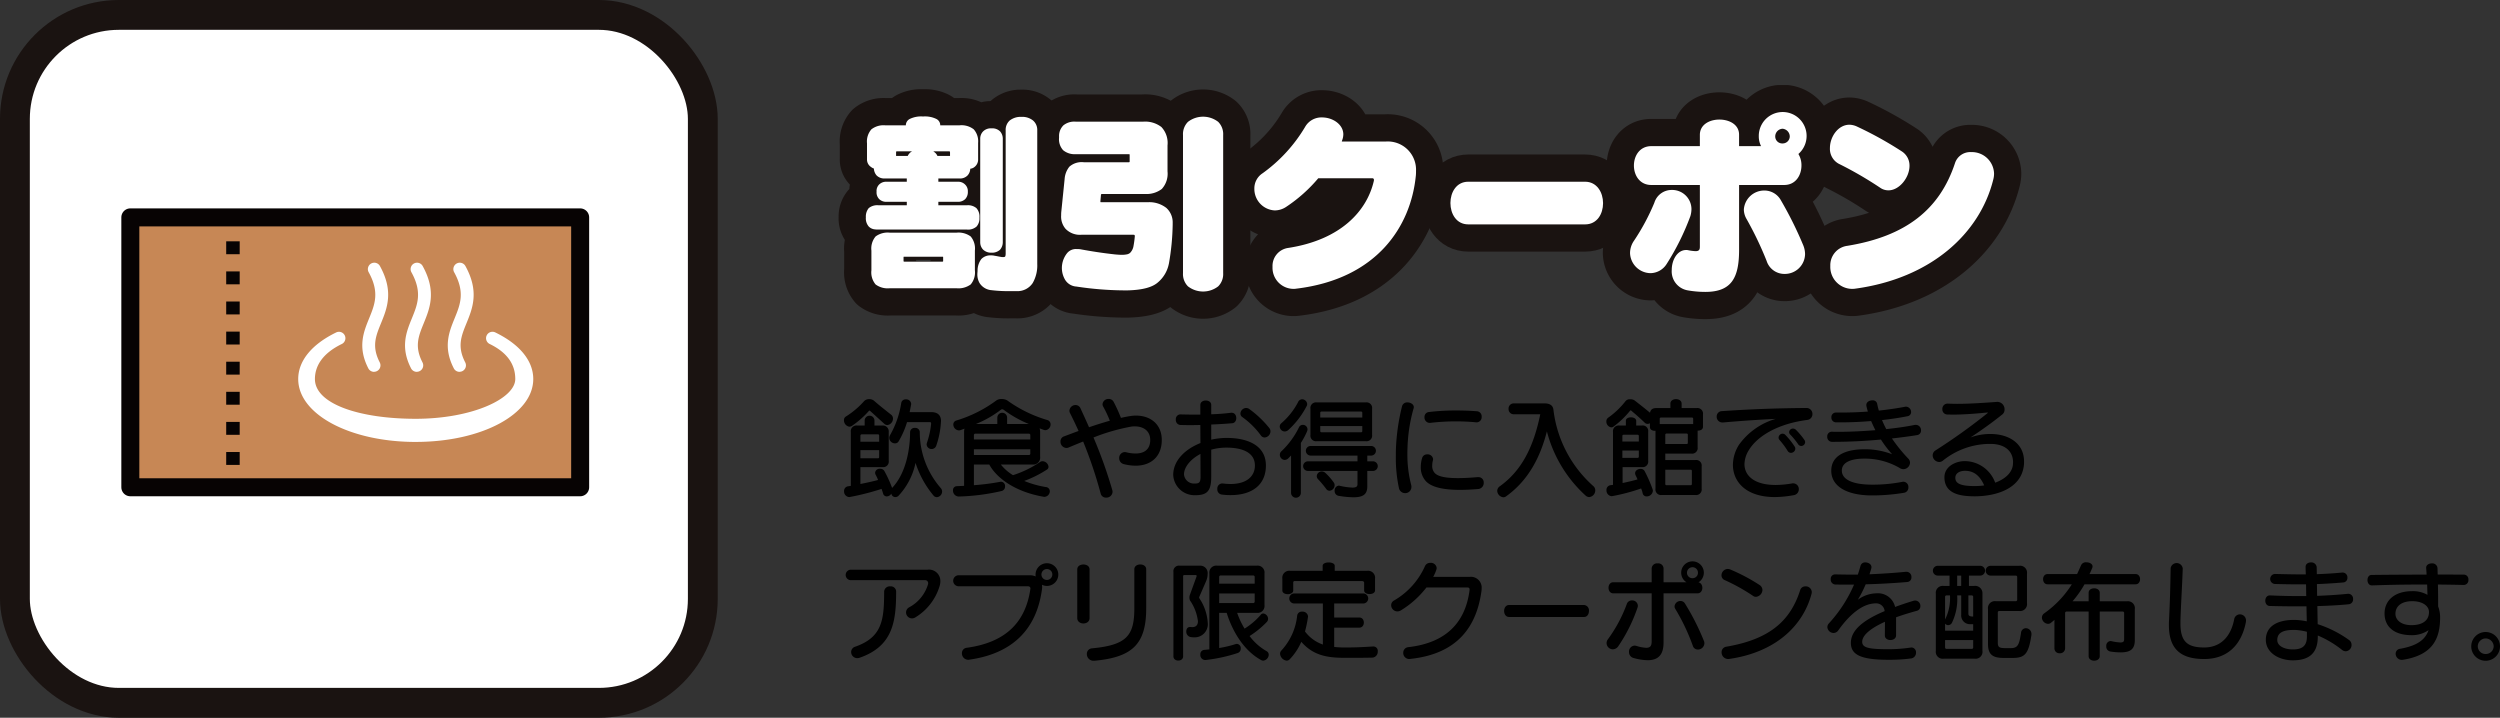 <svg xmlns="http://www.w3.org/2000/svg" xmlns:xlink="http://www.w3.org/1999/xlink" width="459.08" height="131.797" viewBox="0 0 459.08 131.797">
  <rect x="0" y="0" width="459.08" height="131.797" fill="#333333" stroke="none"/>
  <defs>
    <clipPath id="clip-path">
      <rect id="長方形_83" data-name="長方形 83" width="131.797" height="131.797" fill="none"/>
    </clipPath>
    <clipPath id="clip-path-2">
      <rect id="長方形_98" data-name="長方形 98" width="217.173" height="42.982" transform="translate(0 0)" fill="none"/>
    </clipPath>
  </defs>
  <g id="グループ_121" data-name="グループ 121" transform="translate(-416 -1450)">
    <g id="グループ_106" data-name="グループ 106" transform="translate(416 1450)">
      <g id="グループ_105" data-name="グループ 105" clip-path="url(#clip-path)">
        <path id="パス_597" data-name="パス 597" d="M109.972,129.058H21.825A19.142,19.142,0,0,1,2.739,109.972V21.825A19.142,19.142,0,0,1,21.825,2.739h88.147a19.142,19.142,0,0,1,19.086,19.086v88.147a19.142,19.142,0,0,1-19.086,19.086" fill="#fff"/>
        <rect id="長方形_80" data-name="長方形 80" width="126.319" height="126.319" rx="19.086" transform="translate(2.739 2.739)" fill="none" stroke="#1a1311" stroke-miterlimit="10" stroke-width="5.478"/>
        <rect id="長方形_81" data-name="長方形 81" width="82.602" height="49.561" transform="translate(23.933 39.917)" fill="#c78755"/>
        <rect id="長方形_82" data-name="長方形 82" width="82.602" height="49.561" transform="translate(23.933 39.917)" fill="none" stroke="#070303" stroke-linejoin="round" stroke-width="3.304"/>
        <path id="パス_598" data-name="パス 598" d="M76.343,81.154c-12.1,0-21.581-5.073-21.581-11.55,0-3.333,2.475-6.372,6.97-8.556a1.18,1.18,0,0,1,1.031,2.123c-3.585,1.742-4.933,4.087-4.933,6.433,0,4.542,8.094,7.3,18.513,7.3S94.62,73.165,94.62,69.6c0-2.347-1.113-4.692-4.7-6.434a1.18,1.18,0,0,1,1.031-2.123c4.5,2.184,6.972,5.223,6.972,8.557,0,6.477-9.479,11.55-21.58,11.55" fill="#fff"/>
        <path id="パス_599" data-name="パス 599" d="M68.687,68.283a1.18,1.18,0,0,1-1.05-.64c-2.009-3.9-.865-6.7.144-9.177,1.048-2.569,1.953-4.788-.081-8.474a1.18,1.18,0,0,1,2.067-1.14c2.577,4.673,1.314,7.771.2,10.5-.973,2.388-1.742,4.274-.231,7.2a1.18,1.18,0,0,1-1.048,1.721" fill="#fff"/>
        <path id="パス_600" data-name="パス 600" d="M76.536,68.283a1.18,1.18,0,0,1-1.05-.64c-2.009-3.9-.865-6.7.144-9.177,1.048-2.569,1.953-4.788-.081-8.474a1.18,1.18,0,0,1,2.067-1.14c2.577,4.673,1.314,7.771.2,10.5-.973,2.388-1.742,4.274-.231,7.2a1.18,1.18,0,0,1-1.048,1.721" fill="#fff"/>
        <path id="パス_601" data-name="パス 601" d="M84.384,68.283a1.18,1.18,0,0,1-1.05-.64c-2.009-3.9-.865-6.7.144-9.177,1.048-2.569,1.952-4.788-.081-8.474a1.18,1.18,0,0,1,2.067-1.14c2.577,4.673,1.314,7.771.2,10.5-.973,2.388-1.742,4.274-.231,7.2a1.18,1.18,0,0,1-1.048,1.721" fill="#fff"/>
        <line id="線_1" data-name="線 1" y2="1.239" transform="translate(42.776 39.917)" fill="none" stroke="#070303" stroke-miterlimit="10" stroke-width="2.478"/>
        <line id="線_2" data-name="線 2" y2="42.634" transform="translate(42.776 44.314)" fill="none" stroke="#070303" stroke-miterlimit="10" stroke-width="2.478" stroke-dasharray="2.369 3.158"/>
        <line id="線_3" data-name="線 3" y2="1.239" transform="translate(42.776 88.528)" fill="none" stroke="#070303" stroke-miterlimit="10" stroke-width="2.478"/>
      </g>
    </g>
    <g id="グループ_114" data-name="グループ 114" transform="translate(570 1465.62)">
      <g id="グループ_113" data-name="グループ 113" clip-path="url(#clip-path-2)">
        <path id="パス_622" data-name="パス 622" d="M25.338,25.97a2.334,2.334,0,0,1-1.792.562H7.318A4.056,4.056,0,0,1,6.65,26.5a1.786,1.786,0,0,1-1.124-.527A2.311,2.311,0,0,1,5,24.284,2.426,2.426,0,0,1,5.526,22.6a2.479,2.479,0,0,1,1.792-.526h5.2v-.633H8.758a1.806,1.806,0,0,1-1.3-.492,1.731,1.731,0,0,1-.491-1.37,1.655,1.655,0,0,1,.491-1.335,1.806,1.806,0,0,1,1.3-.492h3.758v-.6H8.476a1.958,1.958,0,0,1-1.509-.563,2.054,2.054,0,0,1-.493-1.264,1.544,1.544,0,0,1-.526-.281,1.63,1.63,0,0,1-.738-1.4v-2.95a3.391,3.391,0,0,1,.808-2.565,3.624,3.624,0,0,1,2.529-.737h3.794a1.317,1.317,0,0,1,.7-1.159A4.742,4.742,0,0,1,15.5,5.773a4.742,4.742,0,0,1,2.459.457,1.287,1.287,0,0,1,.7,1.159h3.583a3.666,3.666,0,0,1,2.564.737,3.313,3.313,0,0,1,.808,2.494v2.986a1.723,1.723,0,0,1-.667,1.44,1.389,1.389,0,0,1-.772.316,1.954,1.954,0,0,1-.493,1.229,1.908,1.908,0,0,1-1.51.563H18.312v.6H21.9a1.745,1.745,0,0,1,1.3.492,1.67,1.67,0,0,1,.527,1.335,1.859,1.859,0,0,1-.492,1.37,1.888,1.888,0,0,1-1.334.492H18.312v.633h5.234A2.387,2.387,0,0,1,25.3,22.6a2.283,2.283,0,0,1,.561,1.686v.351a2.234,2.234,0,0,1-.526,1.335m-1.09,10.644a3.794,3.794,0,0,1-2.564.7H9.355a3.735,3.735,0,0,1-2.564-.7,3.431,3.431,0,0,1-.773-2.6V30.4a3.43,3.43,0,0,1,.773-2.6,3.735,3.735,0,0,1,2.564-.7H21.684a3.794,3.794,0,0,1,2.564.7,3.434,3.434,0,0,1,.773,2.6v3.618a3.435,3.435,0,0,1-.773,2.6M10.76,12.165a.425.425,0,0,0-.175.035c-.035.036-.035.071-.035.176v.633h2.142a1.843,1.843,0,0,1,.527-.668,2,2,0,0,1,.281-.176ZM19.19,31.66c0-.07,0-.1-.035-.14h-7.2c-.035.035-.035.07-.035.14v.6c0,.07,0,.106.035.141a.363.363,0,0,0,.141.035h6.919a.363.363,0,0,0,.141-.035c.035-.035.035-.071.035-.141Zm1.265-19.284a.737.737,0,0,0-.035-.176.724.724,0,0,0-.176-.035h-2.88a1.07,1.07,0,0,1,.245.176c.07.035.106.106.176.141a1.726,1.726,0,0,1,.352.527h2.318ZM35.629,36.367a3.349,3.349,0,0,1-2.95,1.475h-1.23a25.672,25.672,0,0,1-3.372-.175,2.85,2.85,0,0,1-2.213-1.335,3.144,3.144,0,0,1-.387-1.686c0-.176.035-.351.035-.562a3.494,3.494,0,0,1,.7-2.142,2.273,2.273,0,0,1,1.685-.668,2.642,2.642,0,0,1,.738.07c.457.07.914.176,1.37.246h.211c.21,0,.316-.035.386-.141a1.557,1.557,0,0,0,.071-.456V8.337a2.309,2.309,0,0,1,.737-1.827,3.261,3.261,0,0,1,2.142-.667A3.135,3.135,0,0,1,35.7,6.51a2.268,2.268,0,0,1,.773,1.827V32.855a6.5,6.5,0,0,1-.843,3.512M29.658,30.22a2.157,2.157,0,0,1-1.581.562,2.127,2.127,0,0,1-1.546-.562A1.946,1.946,0,0,1,26,28.885V9.847a1.885,1.885,0,0,1,.526-1.334,1.993,1.993,0,0,1,1.546-.563,2.024,2.024,0,0,1,1.581.563,2.022,2.022,0,0,1,.491,1.334V28.885a2.092,2.092,0,0,1-.491,1.335" fill="#fff"/>
        <path id="パス_623" data-name="パス 623" d="M25.338,25.97a2.334,2.334,0,0,1-1.792.562H7.318A4.056,4.056,0,0,1,6.65,26.5a1.786,1.786,0,0,1-1.124-.527A2.311,2.311,0,0,1,5,24.284,2.426,2.426,0,0,1,5.526,22.6a2.479,2.479,0,0,1,1.792-.526h5.2v-.633H8.758a1.806,1.806,0,0,1-1.3-.492,1.731,1.731,0,0,1-.491-1.37,1.655,1.655,0,0,1,.491-1.335,1.806,1.806,0,0,1,1.3-.492h3.758v-.6H8.476a1.958,1.958,0,0,1-1.509-.563,2.054,2.054,0,0,1-.493-1.264,1.544,1.544,0,0,1-.526-.281,1.63,1.63,0,0,1-.738-1.4v-2.95a3.391,3.391,0,0,1,.808-2.565,3.624,3.624,0,0,1,2.529-.737h3.794a1.317,1.317,0,0,1,.7-1.159A4.742,4.742,0,0,1,15.5,5.773a4.742,4.742,0,0,1,2.459.457,1.287,1.287,0,0,1,.7,1.159h3.583a3.666,3.666,0,0,1,2.564.737,3.313,3.313,0,0,1,.808,2.494v2.986a1.723,1.723,0,0,1-.667,1.44,1.389,1.389,0,0,1-.772.316,1.954,1.954,0,0,1-.493,1.229,1.908,1.908,0,0,1-1.51.563H18.312v.6H21.9a1.745,1.745,0,0,1,1.3.492,1.67,1.67,0,0,1,.527,1.335,1.859,1.859,0,0,1-.492,1.37,1.888,1.888,0,0,1-1.334.492H18.312v.633h5.234A2.387,2.387,0,0,1,25.3,22.6a2.283,2.283,0,0,1,.561,1.686v.351A2.234,2.234,0,0,1,25.338,25.97Zm-1.09,10.644a3.794,3.794,0,0,1-2.564.7H9.355a3.735,3.735,0,0,1-2.564-.7,3.431,3.431,0,0,1-.773-2.6V30.4a3.43,3.43,0,0,1,.773-2.6,3.735,3.735,0,0,1,2.564-.7H21.684a3.794,3.794,0,0,1,2.564.7,3.434,3.434,0,0,1,.773,2.6v3.618A3.435,3.435,0,0,1,24.248,36.614ZM10.76,12.165a.425.425,0,0,0-.175.035c-.035.036-.035.071-.035.176v.633h2.142a1.843,1.843,0,0,1,.527-.668,2,2,0,0,1,.281-.176ZM19.19,31.66c0-.07,0-.1-.035-.14h-7.2c-.035.035-.035.07-.035.14v.6c0,.07,0,.106.035.141a.363.363,0,0,0,.141.035h6.919a.363.363,0,0,0,.141-.035c.035-.035.035-.071.035-.141Zm1.265-19.284a.737.737,0,0,0-.035-.176.724.724,0,0,0-.176-.035h-2.88a1.07,1.07,0,0,1,.245.176c.07.035.106.106.176.141a1.726,1.726,0,0,1,.352.527h2.318ZM35.629,36.367a3.349,3.349,0,0,1-2.95,1.475h-1.23a25.672,25.672,0,0,1-3.372-.175,2.85,2.85,0,0,1-2.213-1.335,3.144,3.144,0,0,1-.387-1.686c0-.176.035-.351.035-.562a3.494,3.494,0,0,1,.7-2.142,2.273,2.273,0,0,1,1.685-.668,2.642,2.642,0,0,1,.738.07c.457.07.914.176,1.37.246h.211c.21,0,.316-.035.386-.141a1.557,1.557,0,0,0,.071-.456V8.337a2.309,2.309,0,0,1,.737-1.827,3.261,3.261,0,0,1,2.142-.667A3.135,3.135,0,0,1,35.7,6.51a2.268,2.268,0,0,1,.773,1.827V32.855A6.5,6.5,0,0,1,35.629,36.367ZM29.658,30.22a2.157,2.157,0,0,1-1.581.562,2.127,2.127,0,0,1-1.546-.562A1.946,1.946,0,0,1,26,28.885V9.847a1.885,1.885,0,0,1,.526-1.334,1.993,1.993,0,0,1,1.546-.563,2.024,2.024,0,0,1,1.581.563,2.022,2.022,0,0,1,.491,1.334V28.885A2.092,2.092,0,0,1,29.658,30.22Z" fill="none" stroke="#1a1311" stroke-linejoin="round" stroke-width="10"/>
        <path id="パス_624" data-name="パス 624" d="M60.638,32.819a5.963,5.963,0,0,1-2,3.408c-1.019.913-2.845,1.4-5.515,1.475h-.843a60.567,60.567,0,0,1-8.606-.7,2.617,2.617,0,0,1-2.213-1.474,4.28,4.28,0,0,1-.421-2.565,4.382,4.382,0,0,1,.983-2.178,2.1,2.1,0,0,1,1.721-.668,3.686,3.686,0,0,1,.844.071c1.9.351,3.933.668,6.181.913.422.035.808.07,1.16.07a4.615,4.615,0,0,0,1.088-.1,1.309,1.309,0,0,0,.493-.246,2.316,2.316,0,0,0,.631-1.23,17.523,17.523,0,0,0,.247-1.827.334.334,0,0,0-.071-.245.884.884,0,0,0-.351-.035H44.587a3.645,3.645,0,0,1-2.916-1.089,3.448,3.448,0,0,1-.808-2.494,5.2,5.2,0,0,1,.035-.738l.6-5.9a4.064,4.064,0,0,1,.879-2.283,3.414,3.414,0,0,1,2.669-.808h8.184a.264.264,0,0,0,.176-.035c.035-.035.035-.07.035-.176V12.9c0-.1,0-.175-.035-.175,0-.035-.1-.035-.176-.035H43.533a3.277,3.277,0,0,1-2.318-.739,2.978,2.978,0,0,1-.739-2.248V9.32a2.739,2.739,0,0,1,.809-1.931,3.184,3.184,0,0,1,2.248-.668h12.4a4.86,4.86,0,0,1,3.337.983,4.274,4.274,0,0,1,1.124,3.372v4.778a4.151,4.151,0,0,1-1.053,3.231A4.636,4.636,0,0,1,56.248,20h-7.9a.13.13,0,0,0-.106.035.184.184,0,0,0-.07.141l-.1,1.124v.176a.129.129,0,0,0,.1.035H56.81a5.094,5.094,0,0,1,3.372,1.054,3.568,3.568,0,0,1,1.16,2.775v.28a44.869,44.869,0,0,1-.7,7.2M69.7,36.964a4.536,4.536,0,0,1-5.55,0,3.181,3.181,0,0,1-.913-2.424V9.18a3.181,3.181,0,0,1,.913-2.424,4.536,4.536,0,0,1,5.55,0,3.174,3.174,0,0,1,.913,2.424V34.54a3.174,3.174,0,0,1-.913,2.424" fill="#fff"/>
        <path id="パス_625" data-name="パス 625" d="M60.638,32.819a5.963,5.963,0,0,1-2,3.408c-1.019.913-2.845,1.4-5.515,1.475h-.843a60.567,60.567,0,0,1-8.606-.7,2.617,2.617,0,0,1-2.213-1.474,4.28,4.28,0,0,1-.421-2.565,4.382,4.382,0,0,1,.983-2.178,2.1,2.1,0,0,1,1.721-.668,3.686,3.686,0,0,1,.844.071c1.9.351,3.933.668,6.181.913.422.035.808.07,1.16.07a4.615,4.615,0,0,0,1.088-.1,1.309,1.309,0,0,0,.493-.246,2.316,2.316,0,0,0,.631-1.23,17.523,17.523,0,0,0,.247-1.827.334.334,0,0,0-.071-.245.884.884,0,0,0-.351-.035H44.587a3.645,3.645,0,0,1-2.916-1.089,3.448,3.448,0,0,1-.808-2.494,5.2,5.2,0,0,1,.035-.738l.6-5.9a4.064,4.064,0,0,1,.879-2.283,3.414,3.414,0,0,1,2.669-.808h8.184a.264.264,0,0,0,.176-.035c.035-.035.035-.07.035-.176V12.9c0-.1,0-.175-.035-.175,0-.035-.1-.035-.176-.035H43.533a3.277,3.277,0,0,1-2.318-.739,2.978,2.978,0,0,1-.739-2.248V9.32a2.739,2.739,0,0,1,.809-1.931,3.184,3.184,0,0,1,2.248-.668h12.4a4.86,4.86,0,0,1,3.337.983,4.274,4.274,0,0,1,1.124,3.372v4.778a4.151,4.151,0,0,1-1.053,3.231A4.636,4.636,0,0,1,56.248,20h-7.9a.13.13,0,0,0-.106.035.184.184,0,0,0-.07.141l-.1,1.124v.176a.129.129,0,0,0,.1.035H56.81a5.094,5.094,0,0,1,3.372,1.054,3.568,3.568,0,0,1,1.16,2.775v.28A44.869,44.869,0,0,1,60.638,32.819ZM69.7,36.964a4.536,4.536,0,0,1-5.55,0,3.181,3.181,0,0,1-.913-2.424V9.18a3.181,3.181,0,0,1,.913-2.424,4.536,4.536,0,0,1,5.55,0,3.174,3.174,0,0,1,.913,2.424V34.54A3.174,3.174,0,0,1,69.7,36.964Z" fill="none" stroke="#1a1311" stroke-linejoin="round" stroke-width="10"/>
        <path id="パス_626" data-name="パス 626" d="M105.986,16.7c-.913,9.168-7.06,18.9-21.953,20.689a2.959,2.959,0,0,1-.563.036,3.87,3.87,0,0,1-3.793-4.04,3.334,3.334,0,0,1,2.88-3.477c9.59-1.476,14.472-6.744,15.737-12.364V17.4a.258.258,0,0,0-.282-.281h-9.94a27.623,27.623,0,0,1-5.866,5.233,3.808,3.808,0,0,1-2.143.668,3.949,3.949,0,0,1-3.723-4A3.3,3.3,0,0,1,77.85,16.2a28.215,28.215,0,0,0,7.8-8.5,3.433,3.433,0,0,1,3.127-1.756c1.932,0,3.9,1.265,3.9,3.126a3.128,3.128,0,0,1-.21,1.054c-.036.1-.071.246-.071.246h8.079a5.19,5.19,0,0,1,5.55,5.444,7.357,7.357,0,0,1-.035.878" fill="#fff"/>
        <path id="パス_627" data-name="パス 627" d="M105.986,16.7c-.913,9.168-7.06,18.9-21.953,20.689a2.959,2.959,0,0,1-.563.036,3.87,3.87,0,0,1-3.793-4.04,3.334,3.334,0,0,1,2.88-3.477c9.59-1.476,14.472-6.744,15.737-12.364V17.4a.258.258,0,0,0-.282-.281h-9.94a27.623,27.623,0,0,1-5.866,5.233,3.808,3.808,0,0,1-2.143.668,3.949,3.949,0,0,1-3.723-4A3.3,3.3,0,0,1,77.85,16.2a28.215,28.215,0,0,0,7.8-8.5,3.433,3.433,0,0,1,3.127-1.756c1.932,0,3.9,1.265,3.9,3.126a3.128,3.128,0,0,1-.21,1.054c-.036.1-.071.246-.071.246h8.079a5.19,5.19,0,0,1,5.55,5.444A7.357,7.357,0,0,1,105.986,16.7Z" fill="none" stroke="#1a1311" stroke-linejoin="round" stroke-width="10"/>
        <path id="パス_628" data-name="パス 628" d="M137.073,25.583H115.611c-4.355,0-4.355-7.833,0-7.833h21.462c2.178,0,3.3,1.968,3.3,3.935s-1.089,3.9-3.3,3.9" fill="#fff"/>
        <path id="パス_629" data-name="パス 629" d="M137.073,25.583H115.611c-4.355,0-4.355-7.833,0-7.833h21.462c2.178,0,3.3,1.968,3.3,3.935S139.286,25.583,137.073,25.583Z" fill="none" stroke="#1a1311" stroke-linejoin="round" stroke-width="10"/>
        <path id="パス_630" data-name="パス 630" d="M156.392,24.109a45.393,45.393,0,0,1-4.32,8.711,3.574,3.574,0,0,1-2.986,1.721,3.818,3.818,0,0,1-3.758-3.688,3.992,3.992,0,0,1,.737-2.283,39.955,39.955,0,0,0,3.724-6.955,3.319,3.319,0,0,1,3.2-2.354,3.541,3.541,0,0,1,3.618,3.513,4.762,4.762,0,0,1-.211,1.335m19.846-11.451a3.941,3.941,0,0,1,.563,2.107c0,1.791-1.054,3.583-3.162,3.583h-8.29V30.255c0,5.164-1.4,7.728-6.217,7.728a18.542,18.542,0,0,1-3.2-.28,3.537,3.537,0,0,1-2.95-3.759c0-1.826,1.019-3.653,2.635-3.653a1.447,1.447,0,0,1,.386.035,8.7,8.7,0,0,0,1.335.175c.631,0,.807-.246.807-.807V18.348h-8.922c-4.25,0-4.25-7.131,0-7.131h8.922V9.145c0-1.9,1.792-2.81,3.583-2.81,1.827,0,3.618.914,3.618,2.775v2.107h4.039a4,4,0,0,1-.42-1.826,4.391,4.391,0,1,1,7.27,3.267m-2.563,22.023a3.423,3.423,0,0,1-3.268-2.389,62.891,62.891,0,0,0-3.723-7.762,3.485,3.485,0,0,1-.457-1.686,3.747,3.747,0,0,1,3.794-3.477,3.449,3.449,0,0,1,2.986,1.756,69.174,69.174,0,0,1,4.109,8.254,4.4,4.4,0,0,1,.352,1.687,3.714,3.714,0,0,1-3.793,3.617m-.352-26.66a1.419,1.419,0,0,0-1.335,1.4,1.284,1.284,0,0,0,1.335,1.3,1.305,1.305,0,0,0,1.335-1.3,1.446,1.446,0,0,0-1.335-1.4" fill="#fff"/>
        <path id="パス_631" data-name="パス 631" d="M156.392,24.109a45.393,45.393,0,0,1-4.32,8.711,3.574,3.574,0,0,1-2.986,1.721,3.818,3.818,0,0,1-3.758-3.688,3.992,3.992,0,0,1,.737-2.283,39.955,39.955,0,0,0,3.724-6.955,3.319,3.319,0,0,1,3.2-2.354,3.541,3.541,0,0,1,3.618,3.513A4.762,4.762,0,0,1,156.392,24.109Zm19.846-11.451a3.941,3.941,0,0,1,.563,2.107c0,1.791-1.054,3.583-3.162,3.583h-8.29V30.255c0,5.164-1.4,7.728-6.217,7.728a18.542,18.542,0,0,1-3.2-.28,3.537,3.537,0,0,1-2.95-3.759c0-1.826,1.019-3.653,2.635-3.653a1.447,1.447,0,0,1,.386.035,8.7,8.7,0,0,0,1.335.175c.631,0,.807-.246.807-.807V18.348h-8.922c-4.25,0-4.25-7.131,0-7.131h8.922V9.145c0-1.9,1.792-2.81,3.583-2.81,1.827,0,3.618.914,3.618,2.775v2.107h4.039a4,4,0,0,1-.42-1.826,4.391,4.391,0,1,1,7.27,3.267Zm-2.563,22.023a3.423,3.423,0,0,1-3.268-2.389,62.891,62.891,0,0,0-3.723-7.762,3.485,3.485,0,0,1-.457-1.686,3.747,3.747,0,0,1,3.794-3.477,3.449,3.449,0,0,1,2.986,1.756,69.174,69.174,0,0,1,4.109,8.254,4.4,4.4,0,0,1,.352,1.687A3.714,3.714,0,0,1,173.675,34.681Zm-.352-26.66a1.419,1.419,0,0,0-1.335,1.4,1.284,1.284,0,0,0,1.335,1.3,1.305,1.305,0,0,0,1.335-1.3A1.446,1.446,0,0,0,173.323,8.021Z" fill="none" stroke="#1a1311" stroke-linejoin="round" stroke-width="10"/>
        <path id="パス_632" data-name="パス 632" d="M192.783,19.331a2.6,2.6,0,0,1-1.546-.492,68.052,68.052,0,0,0-7.376-4.285,3.106,3.106,0,0,1-1.827-2.986c0-2.072,1.511-4.285,3.583-4.285a3.472,3.472,0,0,1,1.265.28,67.116,67.116,0,0,1,8.325,4.6,3.08,3.08,0,0,1,1.439,2.67c0,2.142-1.861,4.5-3.863,4.5m19.249-2c-2.459,9.94-11.451,18.16-25.361,20.057a3.828,3.828,0,0,1-.632.035,4.03,4.03,0,0,1-3.935-4.215,3.582,3.582,0,0,1,3.126-3.689c10.749-1.756,16.966-6.673,19.777-15.209a2.937,2.937,0,0,1,2.95-2,4.068,4.068,0,0,1,4.216,3.9,4.3,4.3,0,0,1-.141,1.124" fill="#fff"/>
        <path id="パス_633" data-name="パス 633" d="M192.783,19.331a2.6,2.6,0,0,1-1.546-.492,68.052,68.052,0,0,0-7.376-4.285,3.106,3.106,0,0,1-1.827-2.986c0-2.072,1.511-4.285,3.583-4.285a3.472,3.472,0,0,1,1.265.28,67.116,67.116,0,0,1,8.325,4.6,3.08,3.08,0,0,1,1.439,2.67C196.646,16.977,194.785,19.331,192.783,19.331Zm19.249-2c-2.459,9.94-11.451,18.16-25.361,20.057a3.828,3.828,0,0,1-.632.035,4.03,4.03,0,0,1-3.935-4.215,3.582,3.582,0,0,1,3.126-3.689c10.749-1.756,16.966-6.673,19.777-15.209a2.937,2.937,0,0,1,2.95-2,4.068,4.068,0,0,1,4.216,3.9A4.3,4.3,0,0,1,212.032,17.329Z" fill="none" stroke="#1a1311" stroke-linejoin="round" stroke-width="10"/>
        <path id="パス_634" data-name="パス 634" d="M25.338,25.97a2.334,2.334,0,0,1-1.792.562H7.318A4.056,4.056,0,0,1,6.65,26.5a1.786,1.786,0,0,1-1.124-.527A2.311,2.311,0,0,1,5,24.284,2.426,2.426,0,0,1,5.526,22.6a2.479,2.479,0,0,1,1.792-.526h5.2v-.633H8.758a1.806,1.806,0,0,1-1.3-.492,1.731,1.731,0,0,1-.491-1.37,1.655,1.655,0,0,1,.491-1.335,1.806,1.806,0,0,1,1.3-.492h3.758v-.6H8.476a1.958,1.958,0,0,1-1.509-.563,2.054,2.054,0,0,1-.493-1.264,1.544,1.544,0,0,1-.526-.281,1.63,1.63,0,0,1-.738-1.4v-2.95a3.391,3.391,0,0,1,.808-2.565,3.624,3.624,0,0,1,2.529-.737h3.794a1.317,1.317,0,0,1,.7-1.159A4.742,4.742,0,0,1,15.5,5.773a4.742,4.742,0,0,1,2.459.457,1.287,1.287,0,0,1,.7,1.159h3.583a3.666,3.666,0,0,1,2.564.737,3.313,3.313,0,0,1,.808,2.494v2.986a1.723,1.723,0,0,1-.667,1.44,1.389,1.389,0,0,1-.772.316,1.954,1.954,0,0,1-.493,1.229,1.908,1.908,0,0,1-1.51.563H18.312v.6H21.9a1.745,1.745,0,0,1,1.3.492,1.67,1.67,0,0,1,.527,1.335,1.859,1.859,0,0,1-.492,1.37,1.888,1.888,0,0,1-1.334.492H18.312v.633h5.234A2.387,2.387,0,0,1,25.3,22.6a2.283,2.283,0,0,1,.561,1.686v.351a2.234,2.234,0,0,1-.526,1.335m-1.09,10.644a3.794,3.794,0,0,1-2.564.7H9.355a3.735,3.735,0,0,1-2.564-.7,3.431,3.431,0,0,1-.773-2.6V30.4a3.43,3.43,0,0,1,.773-2.6,3.735,3.735,0,0,1,2.564-.7H21.684a3.794,3.794,0,0,1,2.564.7,3.434,3.434,0,0,1,.773,2.6v3.618a3.435,3.435,0,0,1-.773,2.6M10.76,12.165a.425.425,0,0,0-.175.035c-.035.036-.035.071-.035.176v.633h2.142a1.843,1.843,0,0,1,.527-.668,2,2,0,0,1,.281-.176ZM19.19,31.66c0-.07,0-.1-.035-.14h-7.2c-.035.035-.035.07-.035.14v.6c0,.07,0,.106.035.141a.363.363,0,0,0,.141.035h6.919a.363.363,0,0,0,.141-.035c.035-.035.035-.071.035-.141Zm1.265-19.284a.737.737,0,0,0-.035-.176.724.724,0,0,0-.176-.035h-2.88a1.07,1.07,0,0,1,.245.176c.07.035.106.106.176.141a1.726,1.726,0,0,1,.352.527h2.318ZM35.629,36.367a3.349,3.349,0,0,1-2.95,1.475h-1.23a25.672,25.672,0,0,1-3.372-.175,2.85,2.85,0,0,1-2.213-1.335,3.144,3.144,0,0,1-.387-1.686c0-.176.035-.351.035-.562a3.494,3.494,0,0,1,.7-2.142,2.273,2.273,0,0,1,1.685-.668,2.642,2.642,0,0,1,.738.07c.457.07.914.176,1.37.246h.211c.21,0,.316-.035.386-.141a1.557,1.557,0,0,0,.071-.456V8.337a2.309,2.309,0,0,1,.737-1.827,3.261,3.261,0,0,1,2.142-.667A3.135,3.135,0,0,1,35.7,6.51a2.268,2.268,0,0,1,.773,1.827V32.855a6.5,6.5,0,0,1-.843,3.512M29.658,30.22a2.157,2.157,0,0,1-1.581.562,2.127,2.127,0,0,1-1.546-.562A1.946,1.946,0,0,1,26,28.885V9.847a1.885,1.885,0,0,1,.526-1.334,1.993,1.993,0,0,1,1.546-.563,2.024,2.024,0,0,1,1.581.563,2.022,2.022,0,0,1,.491,1.334V28.885a2.092,2.092,0,0,1-.491,1.335" fill="#fff"/>
        <path id="パス_635" data-name="パス 635" d="M60.638,32.819a5.963,5.963,0,0,1-2,3.408c-1.019.913-2.845,1.4-5.515,1.475h-.843a60.567,60.567,0,0,1-8.606-.7,2.617,2.617,0,0,1-2.213-1.474,4.28,4.28,0,0,1-.421-2.565,4.382,4.382,0,0,1,.983-2.178,2.1,2.1,0,0,1,1.721-.668,3.686,3.686,0,0,1,.844.071c1.9.351,3.933.668,6.181.913.422.035.808.07,1.16.07a4.615,4.615,0,0,0,1.088-.1,1.309,1.309,0,0,0,.493-.246,2.316,2.316,0,0,0,.631-1.23,17.523,17.523,0,0,0,.247-1.827.334.334,0,0,0-.071-.245.884.884,0,0,0-.351-.035H44.587a3.645,3.645,0,0,1-2.916-1.089,3.448,3.448,0,0,1-.808-2.494,5.2,5.2,0,0,1,.035-.738l.6-5.9a4.064,4.064,0,0,1,.879-2.283,3.414,3.414,0,0,1,2.669-.808h8.184a.264.264,0,0,0,.176-.035c.035-.035.035-.07.035-.176V12.9c0-.1,0-.175-.035-.175,0-.035-.1-.035-.176-.035H43.533a3.277,3.277,0,0,1-2.318-.739,2.978,2.978,0,0,1-.739-2.248V9.32a2.739,2.739,0,0,1,.809-1.931,3.184,3.184,0,0,1,2.248-.668h12.4a4.86,4.86,0,0,1,3.337.983,4.274,4.274,0,0,1,1.124,3.372v4.778a4.151,4.151,0,0,1-1.053,3.231A4.636,4.636,0,0,1,56.248,20h-7.9a.13.13,0,0,0-.106.035.184.184,0,0,0-.07.141l-.1,1.124v.176a.129.129,0,0,0,.1.035H56.81a5.094,5.094,0,0,1,3.372,1.054,3.568,3.568,0,0,1,1.16,2.775v.28a44.869,44.869,0,0,1-.7,7.2M69.7,36.964a4.536,4.536,0,0,1-5.55,0,3.181,3.181,0,0,1-.913-2.424V9.18a3.181,3.181,0,0,1,.913-2.424,4.536,4.536,0,0,1,5.55,0,3.174,3.174,0,0,1,.913,2.424V34.54a3.174,3.174,0,0,1-.913,2.424" fill="#fff"/>
        <path id="パス_636" data-name="パス 636" d="M105.986,16.7c-.913,9.168-7.06,18.9-21.953,20.689a2.959,2.959,0,0,1-.563.036,3.87,3.87,0,0,1-3.793-4.04,3.334,3.334,0,0,1,2.88-3.477c9.59-1.476,14.472-6.744,15.737-12.364V17.4a.258.258,0,0,0-.282-.281h-9.94a27.623,27.623,0,0,1-5.866,5.233,3.808,3.808,0,0,1-2.143.668,3.949,3.949,0,0,1-3.723-4A3.3,3.3,0,0,1,77.85,16.2a28.215,28.215,0,0,0,7.8-8.5,3.433,3.433,0,0,1,3.127-1.756c1.932,0,3.9,1.265,3.9,3.126a3.128,3.128,0,0,1-.21,1.054c-.036.1-.071.246-.071.246h8.079a5.19,5.19,0,0,1,5.55,5.444,7.357,7.357,0,0,1-.035.878" fill="#fff"/>
        <path id="パス_637" data-name="パス 637" d="M137.073,25.583H115.611c-4.355,0-4.355-7.833,0-7.833h21.462c2.178,0,3.3,1.968,3.3,3.935s-1.089,3.9-3.3,3.9" fill="#fff"/>
        <path id="パス_638" data-name="パス 638" d="M156.392,24.109a45.393,45.393,0,0,1-4.32,8.711,3.574,3.574,0,0,1-2.986,1.721,3.818,3.818,0,0,1-3.758-3.688,3.992,3.992,0,0,1,.737-2.283,39.955,39.955,0,0,0,3.724-6.955,3.319,3.319,0,0,1,3.2-2.354,3.541,3.541,0,0,1,3.618,3.513,4.762,4.762,0,0,1-.211,1.335m19.846-11.451a3.941,3.941,0,0,1,.563,2.107c0,1.791-1.054,3.583-3.162,3.583h-8.29V30.255c0,5.164-1.4,7.728-6.217,7.728a18.542,18.542,0,0,1-3.2-.28,3.537,3.537,0,0,1-2.95-3.759c0-1.826,1.019-3.653,2.635-3.653a1.447,1.447,0,0,1,.386.035,8.7,8.7,0,0,0,1.335.175c.631,0,.807-.246.807-.807V18.348h-8.922c-4.25,0-4.25-7.131,0-7.131h8.922V9.145c0-1.9,1.792-2.81,3.583-2.81,1.827,0,3.618.914,3.618,2.775v2.107h4.039a4,4,0,0,1-.42-1.826,4.391,4.391,0,1,1,7.27,3.267m-2.563,22.023a3.423,3.423,0,0,1-3.268-2.389,62.891,62.891,0,0,0-3.723-7.762,3.485,3.485,0,0,1-.457-1.686,3.747,3.747,0,0,1,3.794-3.477,3.449,3.449,0,0,1,2.986,1.756,69.174,69.174,0,0,1,4.109,8.254,4.4,4.4,0,0,1,.352,1.687,3.714,3.714,0,0,1-3.793,3.617m-.352-26.66a1.419,1.419,0,0,0-1.335,1.4,1.284,1.284,0,0,0,1.335,1.3,1.305,1.305,0,0,0,1.335-1.3,1.446,1.446,0,0,0-1.335-1.4" fill="#fff"/>
        <path id="パス_639" data-name="パス 639" d="M192.783,19.331a2.6,2.6,0,0,1-1.546-.492,68.052,68.052,0,0,0-7.376-4.285,3.106,3.106,0,0,1-1.827-2.986c0-2.072,1.511-4.285,3.583-4.285a3.472,3.472,0,0,1,1.265.28,67.116,67.116,0,0,1,8.325,4.6,3.08,3.08,0,0,1,1.439,2.67c0,2.142-1.861,4.5-3.863,4.5m19.249-2c-2.459,9.94-11.451,18.16-25.361,20.057a3.828,3.828,0,0,1-.632.035,4.03,4.03,0,0,1-3.935-4.215,3.582,3.582,0,0,1,3.126-3.689c10.749-1.756,16.966-6.673,19.777-15.209a2.937,2.937,0,0,1,2.95-2,4.068,4.068,0,0,1,4.216,3.9,4.3,4.3,0,0,1-.141,1.124" fill="#fff"/>
      </g>
    </g>
    <path id="パス_2213" data-name="パス 2213" d="M9.98-12.92a.889.889,0,0,0-.36-.74c-1.22-.96-2.2-1.74-3.16-2.58a1.315,1.315,0,0,0-.84-.26,1.27,1.27,0,0,0-.92.34A15.473,15.473,0,0,1,1.32-13.3a.735.735,0,0,0-.34.66,1.178,1.178,0,0,0,1,1.2.9.9,0,0,0,.5-.18,16.833,16.833,0,0,0,3.08-2.72.183.183,0,0,1,.1-.06.153.153,0,0,1,.1.04c.98.88,1.56,1.42,2.62,2.38a.864.864,0,0,0,.56.24A1.192,1.192,0,0,0,9.98-12.92Zm8.82.44c0-1.08-.64-1.64-1.8-1.64H13.04c.08-.44.18-.88.26-1.34a.554.554,0,0,0,.02-.18.9.9,0,0,0-.98-.82.8.8,0,0,0-.84.64,17.059,17.059,0,0,1-2.04,5.9,1.045,1.045,0,0,0-.16.56,1.048,1.048,0,0,0,1.04.98.743.743,0,0,0,.68-.38,15.683,15.683,0,0,0,1.54-3.52h4.2c.16,0,.22.08.22.26v.08a15.09,15.09,0,0,1-.78,3.5,1.376,1.376,0,0,0-.04.26.9.9,0,0,0,.92.84.894.894,0,0,0,.84-.6,15.787,15.787,0,0,0,.86-4.26C18.78-12.3,18.8-12.4,18.8-12.48ZM19,.46a.931.931,0,0,0-.22-.6,15.643,15.643,0,0,1-3.88-10.3.8.8,0,0,0-.88-.78.811.811,0,0,0-.9.78c0,3-.7,7.52-3.3,10.24A23.02,23.02,0,0,0,8.4-3.3a.864.864,0,0,0-.8-.42A.831.831,0,0,0,6.7-3a.87.87,0,0,0,.14.46,7.8,7.8,0,0,1,.4.88C6.32-1.4,5-1.12,4-.92v-3.1H8.04A1.02,1.02,0,0,0,9.2-5.18V-10.5a1.08,1.08,0,0,0-1.16-1.16H6.58v-.9a.9.9,0,0,0-1.8,0v.9H3.4a1.049,1.049,0,0,0-1.16,1.2V-.58c-.2.04-.34.06-.5.08A.851.851,0,0,0,1,.4a1.01,1.01,0,0,0,.94,1.08c.06,0,.1-.02.16-.02A46.487,46.487,0,0,0,7.88-.02q.18.48.3.9a.691.691,0,0,0,.68.48A1.014,1.014,0,0,0,9.68.84a.726.726,0,0,0,.74.64.824.824,0,0,0,.54-.2A12.572,12.572,0,0,0,14.12-4.8a17.854,17.854,0,0,0,3.32,6.02.8.8,0,0,0,.6.28A1.047,1.047,0,0,0,19,.46ZM7.44-8.68H4V-9.8c0-.16.12-.24.28-.24H7.2a.212.212,0,0,1,.24.24Zm0,2.8a.212.212,0,0,1-.24.24H4v-1.5H7.44Zm31.48-6a.812.812,0,0,0-.58-.78A24.225,24.225,0,0,1,31-16.24a1.873,1.873,0,0,0-1.08-.28,1.522,1.522,0,0,0-.96.26,23.943,23.943,0,0,1-7.34,3.68.748.748,0,0,0-.56.74,1.091,1.091,0,0,0,1.02,1.08.906.906,0,0,0,.32-.06c.24-.08.48-.18.72-.26a1.7,1.7,0,0,0-.08.58V-.58l-1.32.06A.717.717,0,0,0,21,.26a1.083,1.083,0,0,0,1.02,1.12h.06A39.084,39.084,0,0,0,29.96.36a.834.834,0,0,0,.6-.84.781.781,0,0,0-.74-.86c-.06,0-.1.02-.16.02a42.9,42.9,0,0,1-4.82.62V-4.5h2.82c1.32,2.44,4.66,5,9.96,5.92a.554.554,0,0,0,.18.02A1.043,1.043,0,0,0,38.78.42a.777.777,0,0,0-.74-.78,18.239,18.239,0,0,1-3.96-1.12,20.723,20.723,0,0,0,4.16-2.08.614.614,0,0,0,.3-.54,1.142,1.142,0,0,0-1.1-1,.769.769,0,0,0-.48.16,19.164,19.164,0,0,1-4.94,2.4A8.427,8.427,0,0,1,29.78-4.5h5.78A1.273,1.273,0,0,0,37-5.94V-10.5a2.047,2.047,0,0,0-.1-.64c.26.1.5.18.76.28a.8.8,0,0,0,.3.06A1.054,1.054,0,0,0,38.92-11.88Zm-4-.06H30.94V-13.1a.9.9,0,0,0-1.8,0v1.16H25.22a19.633,19.633,0,0,0,4.58-2.62.384.384,0,0,1,.24-.08.478.478,0,0,1,.28.1A20.719,20.719,0,0,0,34.92-11.94ZM35.2-9.1H24.84v-.76a.265.265,0,0,1,.3-.3H34.9a.265.265,0,0,1,.3.3Zm0,2.56a.265.265,0,0,1-.3.3H24.84V-7.3H35.2ZM59.34-9c0-2.92-2.12-4.48-4.72-4.48a6,6,0,0,0-1.02.08c-.56.08-1.14.2-1.76.34A28.4,28.4,0,0,0,50.5-16a1,1,0,0,0-.9-.54,1.085,1.085,0,0,0-1.14.96.934.934,0,0,0,.14.48,20.379,20.379,0,0,1,1.2,2.56c-1.2.34-2.48.74-3.82,1.2-.5-1.16-1.04-2.32-1.58-3.5a.974.974,0,0,0-.88-.58,1.119,1.119,0,0,0-1.14,1.02.884.884,0,0,0,.1.44c.56,1.1,1.08,2.2,1.58,3.3-.88.32-1.76.66-2.68,1a.957.957,0,0,0-.64.94A1.133,1.133,0,0,0,41.8-7.54a1.037,1.037,0,0,0,.48-.1c.9-.38,1.78-.74,2.62-1.08A78.391,78.391,0,0,1,48.12.84a.976.976,0,0,0,1,.74A1.119,1.119,0,0,0,50.3.52a1.133,1.133,0,0,0-.06-.36A83,83,0,0,0,46.8-9.46a36.436,36.436,0,0,1,6.94-2,3.658,3.658,0,0,1,.66-.04c1.56,0,2.82.82,2.82,2.5,0,1.58-.94,2.48-2.68,2.48a6.838,6.838,0,0,1-1.7-.22,1.544,1.544,0,0,0-.3-.04,1.059,1.059,0,0,0-1.02,1.12,1.106,1.106,0,0,0,.88,1.1,9.094,9.094,0,0,0,2.12.28C57.36-4.28,59.34-5.96,59.34-9ZM79.3-10.58a.982.982,0,0,0-.22-.62,19.16,19.16,0,0,0-3.66-3.48,1.026,1.026,0,0,0-.6-.2,1.084,1.084,0,0,0-1.04,1.02.778.778,0,0,0,.36.66,14.823,14.823,0,0,1,3.38,3.34.866.866,0,0,0,.7.4A1.153,1.153,0,0,0,79.3-10.58Zm-.84,6.26c0-3.56-3.14-5.06-7.22-5.06a13.4,13.4,0,0,0-2.82.32v-2.78c1.42-.06,2.76-.14,3.88-.24,1-.1.96-1.92-.12-1.92h-.12c-1.1.14-2.36.24-3.64.28v-1.72c0-1.08-2-1.08-2,0v1.78H65.4c-.9,0-1.82-.02-2.66-.04H62.7a.867.867,0,0,0-.78.96.9.9,0,0,0,.82.98c1.14.04,2.4.04,3.68,0l.02,3.32c-2.82,1.12-5,3.22-5,5.86a3.919,3.919,0,0,0,4,3.72c2.14,0,2.98-.66,2.98-3.36v-5A10.372,10.372,0,0,1,71.2-7.6c3.12,0,5.24,1,5.24,3.28,0,1.92-1.42,3.4-4.5,3.4a12.137,12.137,0,0,1-1.42-.1H70.4A.931.931,0,0,0,69.54,0a.947.947,0,0,0,.8,1.02,12.2,12.2,0,0,0,1.68.1C75.76,1.12,78.46-.64,78.46-4.32Zm-12,2.08C66.46-1.12,66.14-1,65.3-1a1.839,1.839,0,0,1-1.88-1.68c0-1.34,1.2-2.8,3.02-3.76ZM86.04-15.6a.953.953,0,0,0-.92-.88.849.849,0,0,0-.76.54,13.051,13.051,0,0,1-3.04,3.84.8.8,0,0,0-.32.62.944.944,0,0,0,.92.92,1.021,1.021,0,0,0,.64-.26,15.629,15.629,0,0,0,3.4-4.44A.707.707,0,0,0,86.04-15.6ZM97.96-9.94v-4.8A1.02,1.02,0,0,0,96.8-15.9h-9a1.02,1.02,0,0,0-1.16,1.16v4.8A1.02,1.02,0,0,0,87.8-8.78h9A1.02,1.02,0,0,0,97.96-9.94ZM86.1-10.96a.845.845,0,0,0-.86-.82.776.776,0,0,0-.72.48,15.216,15.216,0,0,1-3.2,4.36.846.846,0,0,0-.3.66.942.942,0,0,0,.88.94.982.982,0,0,0,.7-.32c.16-.16.32-.32.48-.5V.7a.9.9,0,0,0,1.8,0V-8.46a14.19,14.19,0,0,0,1.16-2.18A1,1,0,0,0,86.1-10.96ZM98.18-3.32a.882.882,0,0,0,0-1.76h-1.1V-6.14h.76a.882.882,0,0,0,0-1.76H86.62a.882.882,0,0,0,0,1.76h8.66v1.06H86.12a.882.882,0,0,0,0,1.76h9.16V-.94c0,.38-.08.68-.94.68A12.209,12.209,0,0,1,91.98-.6a.34.34,0,0,0-.14-.02.881.881,0,0,0-.76.96.884.884,0,0,0,.78.92,16.993,16.993,0,0,0,2.68.26c1.96,0,2.54-.68,2.54-2.04v-2.8ZM91.08-.68a.929.929,0,0,0-.12-.46,11.107,11.107,0,0,0-1.54-1.78.988.988,0,0,0-.7-.3.907.907,0,0,0-.92.86.788.788,0,0,0,.22.54A19.2,19.2,0,0,1,89.5-.06a.77.77,0,0,0,.64.38A1.021,1.021,0,0,0,91.08-.68Zm5.08-12.44H88.44v-.86a.212.212,0,0,1,.24-.24h7.24a.212.212,0,0,1,.24.24Zm0,2.46a.212.212,0,0,1-.24.24H88.68a.212.212,0,0,1-.24-.24v-.9h7.72Zm21.92-2.62a.936.936,0,0,0-.88-1c-1.28-.1-2.54-.14-3.8-.14a41.106,41.106,0,0,0-4.98.28.9.9,0,0,0-.84.94.987.987,0,0,0,.9,1.06h.12a40.35,40.35,0,0,1,4.76-.28c1.26,0,2.52.06,3.76.18h.08A.953.953,0,0,0,118.08-13.28Zm-12.46-1.74c0-.54-.6-.88-1.16-.88a.963.963,0,0,0-1,.7,38.681,38.681,0,0,0-1.12,7.7c-.02.5-.02.98-.02,1.48a26.284,26.284,0,0,0,.56,5.8,1.153,1.153,0,0,0,1.14.98,1.13,1.13,0,0,0,1.16-1.14,1.169,1.169,0,0,0-.04-.36,22.1,22.1,0,0,1-.7-5.68c0-.34,0-.68.02-1.04a29.4,29.4,0,0,1,1.12-7.34A.851.851,0,0,0,105.62-15.02ZM118.46-1.16a.963.963,0,0,0-1.02-1.02h-.12c-1.38.12-2.58.18-3.58.18-2.24,0-3.6-.28-4.22-.88a1.87,1.87,0,0,1-.52-1.4,3.786,3.786,0,0,1,.14-1.02.68.68,0,0,0,.02-.2.992.992,0,0,0-1.08-.86.917.917,0,0,0-.92.64,5.55,5.55,0,0,0-.26,1.66,3.77,3.77,0,0,0,.88,2.56c1,1.14,3.16,1.66,6.34,1.66,1.02,0,2.16-.06,3.38-.16A1.111,1.111,0,0,0,118.46-1.16ZM138.94.24a.993.993,0,0,0-.34-.76,22.221,22.221,0,0,1-7.34-14.04c-.08-.68-.52-1.16-1.64-1.16h-5.64a.938.938,0,0,0-.96.98.949.949,0,0,0,.96,1.02h4.86c-1.24,6.04-3.42,10.34-7.4,13.2a1.047,1.047,0,0,0-.5.86,1.247,1.247,0,0,0,1.12,1.18.778.778,0,0,0,.46-.14c4.2-2.98,6.36-7.34,7.54-11.96a24.121,24.121,0,0,0,7.1,11.78,1,1,0,0,0,.68.28A1.225,1.225,0,0,0,138.94.24ZM158.72-11.4v-2.3a1.02,1.02,0,0,0-1.16-1.16H154.8v-.82c0-1.1-2.06-1.1-2.06,0v.82h-2.6c-.68,0-1.04.28-1.14.86-1-.84-1.94-1.56-2.8-2.24a1.374,1.374,0,0,0-.86-.24.991.991,0,0,0-.82.32,14.936,14.936,0,0,1-3.2,3.06.815.815,0,0,0-.34.68,1.058,1.058,0,0,0,.9,1.1.7.7,0,0,0,.44-.16,16.851,16.851,0,0,0,3.02-2.9.11.11,0,0,1,.1-.06.173.173,0,0,1,.12.06c.8.68,1.38,1.16,2.44,2.18a.733.733,0,0,0,.54.24.856.856,0,0,0,.44-.12v.72c0,.5.54.72,1.02.66V-.06a1.02,1.02,0,0,0,1.16,1.16h6.16a1.02,1.02,0,0,0,1.16-1.16v-4.1a1.02,1.02,0,0,0-1.16-1.16H151.8V-6.5h4.78a1.02,1.02,0,0,0,1.16-1.16v-3.06h.06C158.26-10.72,158.72-10.94,158.72-11.4ZM149.52.34a1,1,0,0,0-.06-.32A25.224,25.224,0,0,0,148-3.3a.812.812,0,0,0-.74-.4c-.48,0-1,.32-1,.8a.973.973,0,0,0,.12.44c.12.22.2.42.32.7-.92.26-1.86.48-2.74.66V-4.02h3.54a1.02,1.02,0,0,0,1.16-1.16V-10.5a1.02,1.02,0,0,0-1.16-1.16h-1.04v-.86c0-.42-.48-.64-.96-.64s-.94.2-.94.64v.86h-1.2a1.049,1.049,0,0,0-1.16,1.2v9.7c-.16.02-.32.04-.46.06a.858.858,0,0,0-.74.92,1.044,1.044,0,0,0,.96,1.1c.04,0,.08-.02.14-.02a34.541,34.541,0,0,0,5.26-1.4,4.323,4.323,0,0,1,.28.86.721.721,0,0,0,.74.6A1.131,1.131,0,0,0,149.52.34Zm7.4-12.26h-6.14v-.96a.212.212,0,0,1,.24-.24h5.66a.212.212,0,0,1,.24.24Zm-9.98,3.2h-3.02v-1a.212.212,0,0,1,.24-.24h2.54a.212.212,0,0,1,.24.24Zm9,.22a.212.212,0,0,1-.24.24h-3.9V-9.94a.212.212,0,0,1,.24-.24h3.66a.212.212,0,0,1,.24.24Zm-9,2.54a.212.212,0,0,1-.24.24h-2.78V-7.06h3.02Zm9.74,5.02a.212.212,0,0,1-.24.24h-4.4a.212.212,0,0,1-.24-.24v-2.6h4.64a.212.212,0,0,1,.24.24Zm20.8-7.66a.7.7,0,0,0-.14-.42,13.436,13.436,0,0,0-1.56-1.86.8.8,0,0,0-.52-.22.707.707,0,0,0-.72.66.691.691,0,0,0,.24.48,13,13,0,0,1,1.42,1.74.693.693,0,0,0,.56.32A.726.726,0,0,0,177.48-8.6Zm-1.8,1.2a.7.7,0,0,0-.14-.42,14.018,14.018,0,0,0-1.66-2.08.729.729,0,0,0-.54-.26.762.762,0,0,0-.74.72.7.7,0,0,0,.18.44,14.326,14.326,0,0,1,1.5,2.02.707.707,0,0,0,.6.34A.809.809,0,0,0,175.68-7.4Zm3.14-6.36a1.083,1.083,0,0,0-1.08-1.12c-7.06.06-11.64.32-15.58.58a.975.975,0,0,0-.92,1.02,1.033,1.033,0,0,0,1.08,1.06h.12c2.94-.26,5.98-.48,9.64-.66a12.65,12.65,0,0,0-6.72,4.72,6.983,6.983,0,0,0-1.14,3.72c0,3.06,2.34,5.92,7.7,5.92a20.144,20.144,0,0,0,3.42-.34,1.089,1.089,0,0,0,.98-1.1,1.04,1.04,0,0,0-1.04-1.08.82.82,0,0,0-.22.02,18.789,18.789,0,0,1-2.98.28c-3.96,0-5.74-1.72-5.74-3.84a5.054,5.054,0,0,1,.78-2.52c1.64-2.72,5.5-4.9,10.72-5.58A1.061,1.061,0,0,0,178.82-13.76Zm19.94,3a.972.972,0,0,0-.96-1.02,1.057,1.057,0,0,0-.24.02c-1.46.3-3.26.56-5.18.76a17.552,17.552,0,0,1-.78-1.66c1.66-.18,3.24-.42,4.66-.7a.766.766,0,0,0,.68-.78.983.983,0,0,0-.92-.98.68.68,0,0,0-.2.02c-1.48.28-3.1.52-4.8.7a11.178,11.178,0,0,1-.32-1.3.813.813,0,0,0-.88-.58c-.54,0-1.1.3-1.1.86a.82.82,0,0,0,.02.22c.08.34.16.66.26.98-1.9.14-3.9.2-5.86.18a.828.828,0,0,0-.84.88.859.859,0,0,0,.88.92c2.12.02,4.32-.06,6.42-.24q.36.84.78,1.68c-2.32.18-4.7.3-6.76.3-.44,0-.86,0-1.26-.02h-.04a.841.841,0,0,0-.78.92.884.884,0,0,0,.92.94c3.14,0,6.12-.16,8.94-.42a20.1,20.1,0,0,0,2.06,2.7,13.924,13.924,0,0,0-5.04-.92c-3.6,0-6.14,1.2-6.14,3.94,0,2.9,2.9,4.54,7.48,4.54A35.755,35.755,0,0,0,195.6.7a.96.96,0,0,0,.84-1.02.952.952,0,0,0-.92-1.02,1.569,1.569,0,0,0-.28.04,27.822,27.822,0,0,1-5.48.5c-3.64,0-5.54-.98-5.54-2.58,0-1.64,1.94-2.2,4.14-2.2a12.7,12.7,0,0,1,6.48,1.72,1.246,1.246,0,0,0,.7.22,1.244,1.244,0,0,0,1.2-1.2,1.05,1.05,0,0,0-.3-.72,29.06,29.06,0,0,1-3.02-3.72c1.62-.18,3.16-.38,4.64-.62A.821.821,0,0,0,198.76-10.76Zm18.92,5.7c0-3.46-2.98-5.04-6.12-5.04h-.42a10.535,10.535,0,0,0-3.3.64c2-1.32,4.02-2.76,5.86-4.24a1.119,1.119,0,0,0,.4-.9,1.351,1.351,0,0,0-1.26-1.4h-.08c-2.46.18-5.02.36-7.38.36-.58,0-1.14-.02-1.7-.04h-.04a.949.949,0,0,0-.96,1.02.921.921,0,0,0,.94.98c.3,0,.6.02.94.02,1.76,0,3.92-.14,6.3-.38h.08c.06,0,.1,0,.1.04,0,.02-.04.04-.1.1a108.2,108.2,0,0,1-9.5,6.8,1.069,1.069,0,0,0-.54.92,1.245,1.245,0,0,0,1.18,1.22,1.088,1.088,0,0,0,.66-.22,13.819,13.819,0,0,1,8.4-3.1h.38c2.6,0,4.14,1.3,4.14,3.36a5.649,5.649,0,0,1-.04.58c-.2,1.4-1.44,2.52-3.24,3.18a5.983,5.983,0,0,0-5.6-3.96c-1.66,0-3.72.98-3.72,2.96v.06c.04,2.98,2.88,3.44,5.54,3.44,3.86,0,8.52-1.34,9.04-5.62A5.1,5.1,0,0,0,217.68-5.06Zm-7.32,4.4a12.294,12.294,0,0,1-1.74.12c-2.62,0-3.56-.48-3.56-1.52,0-.8.74-1.28,1.78-1.28C208.44-3.34,209.56-2.48,210.36-.66ZM18.68,16.94a2.085,2.085,0,0,0-2.38-2.12H2.16a.965.965,0,0,0,0,1.92H15.84a.547.547,0,0,1,.6.56,1,1,0,0,1-.04.24,7.06,7.06,0,0,1-3.44,4.18,1.073,1.073,0,0,0-.58.92,1.1,1.1,0,0,0,1.7.94,10.133,10.133,0,0,0,4.48-5.82A3.014,3.014,0,0,0,18.68,16.94Zm-8.12,1.84a.968.968,0,0,0-1.08-.9,1.019,1.019,0,0,0-1.12.92c-.02,5.14-.28,8.4-5.32,10.16a1.016,1.016,0,0,0-.74.98,1.117,1.117,0,0,0,1.12,1.12,1.312,1.312,0,0,0,.46-.08C9.96,28.84,10.56,24.38,10.56,18.78Zm29.78-3.06a2.09,2.09,0,1,0-4.18,0,1.94,1.94,0,0,0,.02.34,2.506,2.506,0,0,0-1.06-.22H21.96a1.014,1.014,0,0,0,0,2.02H34.7c.36,0,.52.16.52.42,0,.04-.02.1-.02.14-.88,5.92-4.36,9.74-11.7,10.74a.971.971,0,0,0-.86,1,1.167,1.167,0,0,0,1.16,1.2.75.75,0,0,0,.2-.02c7.76-1.1,12.32-5.4,13.34-12.92a2.951,2.951,0,0,0,0-.84,2.014,2.014,0,0,0,.92.22A2.091,2.091,0,0,0,40.34,15.72Zm-1.1,0a1,1,0,1,1-1-1.02A.986.986,0,0,1,39.24,15.72Zm6.84,7.98V14.76c0-1.2-2.26-1.2-2.26,0V23.7C43.82,25.02,46.08,25.02,46.08,23.7Zm10.4-1.78V14.74c0-1.18-2.18-1.18-2.18,0v7.18c0,5.06-1.46,6.74-7.78,7.34a1.008,1.008,0,0,0-.94,1.04,1.218,1.218,0,0,0,1.24,1.24h.14C53.92,30.9,56.48,28.5,56.48,21.92Zm22.5,8.52a.747.747,0,0,0-.42-.68A10.122,10.122,0,0,1,75.46,27a16.759,16.759,0,0,0,3.2-2.62.824.824,0,0,0,.2-.54,1,1,0,0,0-.88-.98.6.6,0,0,0-.5.28,13.01,13.01,0,0,1-2.94,2.5,14.982,14.982,0,0,1-1.36-2.9h3.58A1.273,1.273,0,0,0,78.2,21.3V15.52a1.273,1.273,0,0,0-1.44-1.44H69.52a1.273,1.273,0,0,0-1.44,1.44V29.46c-.3.02-.62.06-.92.08a.788.788,0,0,0-.74.86.913.913,0,0,0,.86,1h.12a29.067,29.067,0,0,0,5.88-1.28.832.832,0,0,0,.56-.84.77.77,0,0,0-.7-.84,1,1,0,0,0-.24.04,21.186,21.186,0,0,1-3.02.72V22.74h1.38c.54,1.8,2.34,6.5,6.34,8.68a.815.815,0,0,0,.36.1A1.138,1.138,0,0,0,78.98,30.44Zm-11.2-5.9a9.045,9.045,0,0,0-1.52-4.44.478.478,0,0,1-.06-.18.15.15,0,0,1,.02-.1l1.24-2.86a3.345,3.345,0,0,0,.3-1.36,1.359,1.359,0,0,0-1.46-1.52H62.64a1.02,1.02,0,0,0-1.16,1.16v15.5c0,1.02,1.78,1.02,1.78,0V16.04a.212.212,0,0,1,.24-.24h2.12c.08,0,.12.1.12.2a.12.12,0,0,1-.02.08L64.48,19.5a1.124,1.124,0,0,0-.06.4,1.334,1.334,0,0,0,.1.56,8.547,8.547,0,0,1,1.46,3.8c0,.76-.4,1.1-1.02,1.1a1.514,1.514,0,0,1-.3-.02h-.14c-.46,0-.68.38-.68.8a1,1,0,0,0,.76,1.04,3.683,3.683,0,0,0,.66.06A2.416,2.416,0,0,0,67.78,24.54Zm8.62-7.16H69.88v-1.2a.265.265,0,0,1,.3-.3H76.1a.265.265,0,0,1,.3.3Zm0,3.26a.265.265,0,0,1-.3.3H69.88V19.18H76.4Zm22.1-2.02V16.48a1.287,1.287,0,0,0-1.44-1.46H91.1V14.1c0-.82-2.22-.82-2.22,0v.92H82.92a1.287,1.287,0,0,0-1.44,1.46v2.16c0,.9,2,.9,2,0V17.2a.265.265,0,0,1,.3-.3h12.3c.2,0,.42.1.42.3v1.42C96.5,19.52,98.5,19.52,98.5,18.62ZM99,29.8a.791.791,0,0,0-.82-.88H98.1c-2.6.16-3.52.18-5.12.18A16.006,16.006,0,0,1,91,29V25.46h4.62c1.1,0,1.1-1.86,0-1.86H91V21.02h5.42a.925.925,0,0,0,0-1.84H83.58a.925.925,0,0,0,0,1.84h5.34v7.54a6.852,6.852,0,0,1-3.28-2.4,20.778,20.778,0,0,0,.54-2.62c0-.04.02-.1.02-.14a.991.991,0,0,0-1.08-.88.843.843,0,0,0-.92.74,11.112,11.112,0,0,1-2.9,6.4.872.872,0,0,0-.24.58,1.388,1.388,0,0,0,1.22,1.28.781.781,0,0,0,.54-.24,10.7,10.7,0,0,0,2.14-3.22c2.2,2.52,4.76,2.94,8.02,2.94,1.92,0,3.7,0,5.1-.04A1.085,1.085,0,0,0,99,29.8Zm19.08-11.56a1.984,1.984,0,0,0-2.26-2.1h-6.64a7.583,7.583,0,0,0,.58-1.32,1,1,0,0,0,.06-.32,1.061,1.061,0,0,0-1.16-.94,1.033,1.033,0,0,0-.98.58,13.708,13.708,0,0,1-5.7,6.34,1,1,0,0,0-.52.86,1.165,1.165,0,0,0,1.14,1.14,1.256,1.256,0,0,0,.66-.2,17.26,17.26,0,0,0,4.68-4.2h7.44c.34,0,.48.08.48.38a1.23,1.23,0,0,1-.02.26c-.82,5.94-4.42,9.54-11.22,10.32a1.018,1.018,0,0,0-.94,1.04,1.108,1.108,0,0,0,1.12,1.14c.06,0,.12-.02.18-.02,8.84-.94,12.18-6.12,13.06-12.42A5.292,5.292,0,0,0,118.08,18.24Zm19.7,4.16a.986.986,0,0,0-.9-1.1H123.12c-1.22,0-1.22,2.2,0,2.2h13.76C137.48,23.5,137.78,22.96,137.78,22.4Zm21.1-7.02a2.08,2.08,0,1,0-3.2,1.74h-4.2V14.54a.966.966,0,0,0-1.08-.88.986.986,0,0,0-1.1.9v2.56h-7.04c-1.18,0-1.18,2.04,0,2.04h7.04v8.82c0,.82-.26,1.18-1,1.18a7.2,7.2,0,0,1-1.78-.34,1.133,1.133,0,0,0-.36-.06,1.083,1.083,0,0,0-1.02,1.16,1.114,1.114,0,0,0,.86,1.12,10.29,10.29,0,0,0,2.56.4c1.94,0,2.92-1,2.92-3.22V19.16h6.24c1.12,0,1.18-1.82.18-2.02A2.111,2.111,0,0,0,158.88,15.38Zm-12.12,6.04a1.014,1.014,0,0,0-1.08-.96.957.957,0,0,0-.94.64,26.166,26.166,0,0,1-3.48,6.5,1.139,1.139,0,0,0-.24.7,1.166,1.166,0,0,0,1.14,1.14,1.246,1.246,0,0,0,1-.56,29.311,29.311,0,0,0,3.52-7.04A1.044,1.044,0,0,0,146.76,21.42Zm12.22,6.92a1.09,1.09,0,0,0-.1-.48,44.464,44.464,0,0,0-3.46-6.82.959.959,0,0,0-.82-.48,1.094,1.094,0,0,0-1.1,1,.87.87,0,0,0,.14.46,37.564,37.564,0,0,1,3.22,6.78.954.954,0,0,0,.92.68A1.19,1.19,0,0,0,158.98,28.34ZM157.8,15.38a.99.99,0,0,1-1,1,1.007,1.007,0,0,1-1.02-1,1.024,1.024,0,0,1,1.02-1.02A1,1,0,0,1,157.8,15.38Zm11.84,3.16a1.117,1.117,0,0,0-.54-.92,33.945,33.945,0,0,0-5.36-2.84,1.375,1.375,0,0,0-.48-.1,1.187,1.187,0,0,0-1.14,1.18.953.953,0,0,0,.62.88,34.891,34.891,0,0,1,5.2,2.9.823.823,0,0,0,.5.16A1.316,1.316,0,0,0,169.64,18.54Zm9.06.38a1.086,1.086,0,0,0-1.16-1.04.966.966,0,0,0-.96.66c-1.86,5.88-5.86,9.1-13.58,10.42a1,1,0,0,0-.86,1.02,1.21,1.21,0,0,0,1.2,1.24.974.974,0,0,0,.24-.02c8.4-1.22,13.5-6,15.08-11.96A2,2,0,0,0,178.7,18.92Zm19.94,2.58a.968.968,0,0,0-.94-1.02,1.133,1.133,0,0,0-.36.06c-1.2.36-2.32.74-3.34,1.12a3.229,3.229,0,0,0-3.5-2.5,5.857,5.857,0,0,0-3.34,1.18,22.326,22.326,0,0,0,1.44-2.84c.92-.02,1.86-.06,2.8-.1,1.58-.08,3.2-.18,4.82-.32a.831.831,0,0,0,.78-.9.926.926,0,0,0-.9-.98H196c-2.2.22-4.46.36-6.7.46.12-.36.22-.7.32-1.04a1.17,1.17,0,0,0,.04-.26c0-.56-.58-.88-1.12-.88a.851.851,0,0,0-.88.6c-.16.56-.32,1.1-.5,1.64h-1.12c-1.02,0-2.02-.02-3.02-.04h-.06a.8.8,0,0,0-.78.88.9.9,0,0,0,.84.98c1.12.02,2.26.02,3.44.02a25.173,25.173,0,0,1-4.62,7.12,1.06,1.06,0,0,0-.28.66,1.159,1.159,0,0,0,1.14,1.1,1.078,1.078,0,0,0,.88-.5c2-2.8,4.4-4.94,6.9-4.94a1.556,1.556,0,0,1,1.6,1.42c-3.84,1.62-6.2,3.46-6.2,5.84,0,2.12,1.72,3.1,6.86,3.1a30.268,30.268,0,0,0,4.16-.24,1.041,1.041,0,0,0,.94-1.08.869.869,0,0,0-.84-.94c-.06,0-.1.02-.16.02a28.074,28.074,0,0,1-4.08.3c-3.62,0-4.8-.28-4.8-1.36,0-1.02,1.12-2.3,4.18-3.68l-.02,2.5c-.02,1.14,2.06,1.14,2.06,0V23.56q1.65-.6,3.84-1.2A.852.852,0,0,0,198.64,21.5Zm20.4,5.18a1.05,1.05,0,0,0-1.02-1.12.924.924,0,0,0-.9.88c-.34,2.26-.62,2.78-1.92,2.78h-.86c-1.22,0-1.48-.16-1.48-1.04V22.7a.265.265,0,0,1,.3-.3h3.62a1.273,1.273,0,0,0,1.44-1.44V15.54a1.273,1.273,0,0,0-1.44-1.44h-5.24a.9.9,0,0,0,0,1.8h4.58a.265.265,0,0,1,.3.3v4.1a.265.265,0,0,1-.3.3H212.5a1.273,1.273,0,0,0-1.44,1.44v6.4c0,1.86.74,2.58,2.86,2.58h1.68c2.22,0,2.9-.72,3.42-4.12A.9.9,0,0,0,219.04,26.68Zm-9,3.04V19.24a1.346,1.346,0,0,0-1.54-1.44h-.94V15.9h2.06a.9.9,0,0,0,0-1.8h-7.78a.9.9,0,0,0,0,1.8H204v1.9h-1.08a1.273,1.273,0,0,0-1.44,1.44V29.72a1.273,1.273,0,0,0,1.44,1.44h5.68A1.273,1.273,0,0,0,210.04,29.72Zm-3.9-11.92h-.74V15.9h.74Zm2.2,5.62c-.74,0-.88-.2-.88-.56V19.54h.58a.265.265,0,0,1,.3.3Zm-4.26-3.88a8.745,8.745,0,0,1-.9,4.42V19.84a.265.265,0,0,1,.3-.3Zm4.26,6.48h-5.16v-1.3a.739.739,0,0,0,.58.28.791.791,0,0,0,.7-.48,9.991,9.991,0,0,0,.94-4.98h.74v3.58a1.6,1.6,0,0,0,1.72,1.7h.48Zm0,3.04a.265.265,0,0,1-.3.3h-4.56a.265.265,0,0,1-.3-.3V27.74h5.16ZM238.16,17.5c1.1,0,1.1-1.88,0-1.88H229.7c.18-.36.34-.74.5-1.12a.785.785,0,0,0,.06-.28c0-.48-.58-.76-1.12-.76a.971.971,0,0,0-.96.48c-.26.58-.5,1.14-.76,1.68H222c-1.1,0-1.1,1.88,0,1.88h4.46a18.815,18.815,0,0,1-5.06,5.32.976.976,0,0,0-.44.8,1.192,1.192,0,0,0,1.12,1.14.846.846,0,0,0,.58-.22c.2-.18.46-.36.6-.52v5.26a.893.893,0,0,0,.96.88.916.916,0,0,0,1-.88V22.8a.274.274,0,0,1,.3-.3h4.02v8.2c0,1.1,2.04,1.1,2.04,0V22.5h4.18a.265.265,0,0,1,.3.3v4.76c0,.4-.1.62-.7.62a9.282,9.282,0,0,1-1.64-.24.554.554,0,0,0-.18-.02.845.845,0,0,0-.76.94.9.9,0,0,0,.74.98,11.955,11.955,0,0,0,1.92.16c1.84,0,2.58-.66,2.58-2.24v-5.7a1.273,1.273,0,0,0-1.44-1.44h-5V19.06c0-1.1-2.04-1.1-2.04,0v1.56h-2.96a18.148,18.148,0,0,0,2.2-3.12Zm20.28,6.68a1.114,1.114,0,0,0-1.12-1.16,1.072,1.072,0,0,0-1.06.94c-.64,3.28-2.6,5.14-5.5,5.14-3.14,0-4.36-1.12-4.36-4.42V24.2c.12-3.66.3-6.08.42-9.56v-.06a1.124,1.124,0,0,0-2.22-.06c-.06,3.68-.12,5.92-.3,9.68-.02.28-.02.54-.02.8,0,4.56,2.36,6.22,6.48,6.22,4.16,0,6.8-2.48,7.64-6.7A2.225,2.225,0,0,0,258.44,24.18Zm19.66-3.96a.9.9,0,0,0-.82-.98h-.1c-1.7.18-3.64.3-5.68.38-.02-.74-.02-1.48-.04-2.16,1.22-.04,2.4-.12,3.62-.2.4-.04.82-.06,1.22-.1a.822.822,0,0,0,.76-.88.88.88,0,0,0-.84-.94h-.12c-1.6.16-3.12.24-4.66.3,0-.46-.02-.9-.02-1.26a.972.972,0,0,0-1.06-.9c-.5,0-.98.26-.98.82v.04c0,.4.02.86.04,1.34h-.96c-1.48,0-3.02-.04-4.7-.08h-.06a.926.926,0,0,0,0,1.84c2.06.06,3.94.08,5.76.06.02.7.02,1.42.04,2.16-2.22.02-4.48-.02-6.62-.12h-.06c-1.12,0-1.12,1.94,0,1.94,2.18.06,4.48.08,6.72.06.02.96.04,1.9.06,2.76a12.414,12.414,0,0,0-2.18-.26h-.16c-2.98,0-5.18,1.1-5.18,3.66,0,2.3,2.32,3.76,4.96,3.76,2.5,0,4.58-.9,4.58-4.32V26.9a18.953,18.953,0,0,1,4.42,2.62,1.136,1.136,0,0,0,.72.28,1.148,1.148,0,0,0,1.06-1.18,1.057,1.057,0,0,0-.42-.86,20.548,20.548,0,0,0-5.8-2.94c-.02-.98-.04-2.14-.06-3.32,2.06-.06,4.04-.16,5.8-.34A.878.878,0,0,0,278.1,20.22Zm-8.48,6.94c0,1.88-1.16,2.3-2.58,2.3-1.52,0-2.86-.62-2.86-1.72,0-1.3,1-1.86,2.98-1.86h.3a10.613,10.613,0,0,1,2.16.34Zm29.66-10.5a.853.853,0,0,0-.82-.94c-1.58,0-3.2-.02-4.82-.02-.02-.4-.02-.82-.04-1.2a.946.946,0,0,0-1.04-.84c-.54,0-1.04.28-1.04.8v.08c.04.38.06.78.08,1.18-3.3,0-6.68.02-10.12.06-1,.02-.98,1.92.06,1.92h.04c3-.1,5.94-.16,8.86-.16h1.26c.02.62.04,1.3.06,1.9a5.356,5.356,0,0,0-2.82-.68c-3.18,0-5.06,1.68-5.06,4.1,0,2.36,1.68,3.98,4.96,3.98a5.343,5.343,0,0,0,3.12-.92c-.56,1.64-1.92,2.84-5.22,3.42a.9.9,0,0,0-.82.9,1.138,1.138,0,0,0,1.14,1.14c.06,0,.14-.02.2-.02,5.44-.86,6.82-3.86,6.82-7.72a5.6,5.6,0,0,0-.36-2.08c0-1.1,0-2.56-.04-4.02,1.6.02,3.18.04,4.74.08h.04A.871.871,0,0,0,299.28,16.66Zm-7.24,5.92c0,1.72-1.4,2.42-3.22,2.42-1.96,0-2.94-1-2.94-2.08,0-1.4,1.12-2.32,3.08-2.32C290.9,20.6,292.04,21.5,292.04,22.58Zm13.04,6.32a2.64,2.64,0,1,0-5.28,0,2.64,2.64,0,0,0,5.28,0Zm-1.16,0a1.448,1.448,0,0,1-1.48,1.4A1.426,1.426,0,0,1,301,28.9a1.464,1.464,0,0,1,1.44-1.46A1.486,1.486,0,0,1,303.92,28.9Z" transform="translate(570 1539.797)"/>
  </g>
</svg>
